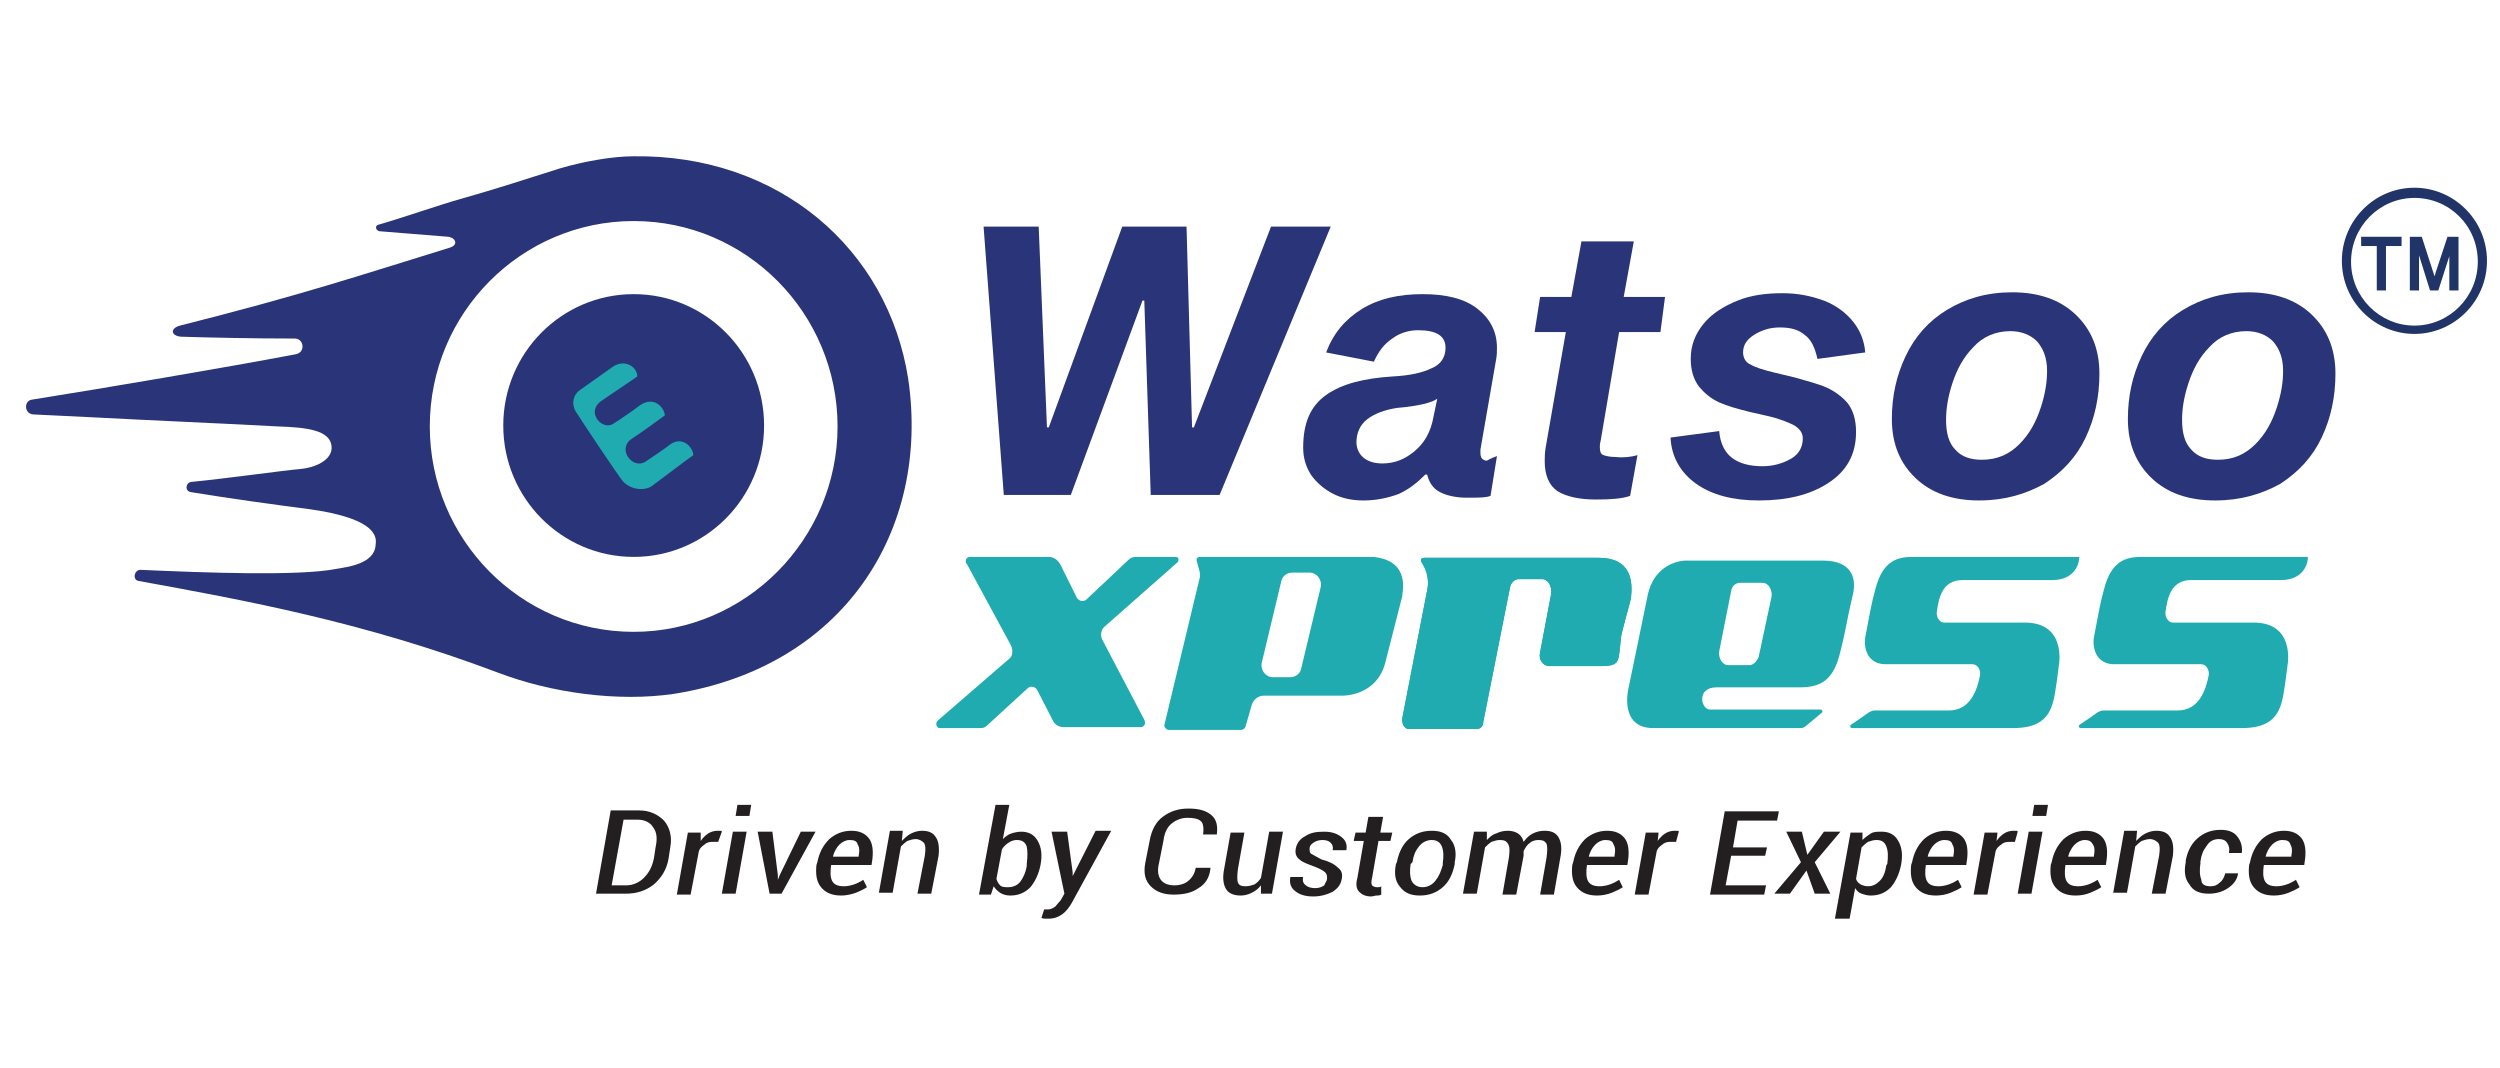 <?xml version="1.0" encoding="utf-8"?><svg width="192" height="82" viewBox="0 0 192 82" fill="none" xmlns="http://www.w3.org/2000/svg">
<rect width="192" height="82" fill="white"/>
<path fill-rule="evenodd" clip-rule="evenodd" d="M74.481 42.77H80.547C80.899 42.77 81.252 42.983 81.464 43.41L82.663 45.826C82.804 46.181 83.227 46.252 83.439 46.039L86.683 42.983C86.824 42.841 87.036 42.77 87.177 42.77C87.177 42.77 89.927 42.77 90.28 42.77C90.562 42.77 90.562 43.054 90.421 43.197C90.351 43.268 84.779 48.171 84.779 48.171C84.567 48.384 84.496 48.81 84.638 49.094L87.882 55.276C88.023 55.56 87.882 55.845 87.6 55.845H81.675C81.323 55.845 80.97 55.632 80.829 55.276L79.7 53.074C79.559 52.718 79.136 52.647 78.924 52.86L75.821 55.703C75.68 55.845 75.539 55.916 75.327 55.916H72.153C71.942 55.916 71.801 55.56 72.012 55.347L77.514 50.587C77.796 50.373 77.796 49.947 77.655 49.592L74.269 43.339C74.058 43.126 74.199 42.77 74.481 42.77Z" fill="#20ABB1"/>
<path fill-rule="evenodd" clip-rule="evenodd" d="M105.445 42.77C102.976 42.77 94.018 42.77 92.184 42.77C91.832 42.77 91.902 43.054 91.902 43.054L92.114 43.836C92.184 44.049 92.184 44.263 92.114 44.476L89.434 55.632C89.363 55.845 89.575 56.058 89.786 56.058H95.288C95.429 56.058 95.57 55.987 95.641 55.845L96.134 54.139C96.275 53.713 96.628 53.429 97.051 53.429H102.976C102.976 53.429 105.797 53.571 106.432 50.729L107.702 45.755C107.631 45.684 108.477 43.054 105.445 42.77ZM99.097 52.008H97.757C97.192 52.008 96.769 51.439 96.91 50.871L98.391 44.689C98.462 44.263 98.814 43.978 99.238 43.978H100.578C101.142 43.978 101.565 44.547 101.424 45.115L99.943 51.297C99.873 51.723 99.52 52.008 99.097 52.008Z" fill="#20ABB1"/>
<path fill-rule="evenodd" clip-rule="evenodd" d="M109.183 43.196C109.465 43.623 109.817 44.404 109.606 45.328L107.701 55.134C107.631 55.56 107.843 55.986 108.195 55.986H113.415C113.697 55.986 113.908 55.773 113.908 55.489L115.954 45.186C116.024 44.759 116.306 44.475 116.659 44.475H118.422C118.916 44.475 119.198 45.044 119.128 45.612L118.281 50.089C118.14 50.657 118.493 51.154 118.987 51.154H122.936C124.488 51.154 124.276 50.799 124.488 49.023C124.488 48.668 125.193 46.323 125.264 45.896C125.405 44.617 125.264 42.841 122.795 42.841C120.327 42.841 109.817 42.841 109.394 42.841C108.971 42.841 109.183 43.196 109.183 43.196Z" fill="#20ABB1"/>
<path fill-rule="evenodd" clip-rule="evenodd" d="M109.183 43.196C109.465 43.623 109.817 44.404 109.606 45.328L107.701 55.134C107.631 55.56 107.843 55.986 108.195 55.986H113.415C113.697 55.986 113.908 55.773 113.908 55.489L115.954 45.186C116.024 44.759 116.306 44.475 116.659 44.475H118.422C118.916 44.475 119.198 45.044 119.128 45.612L118.281 50.089C118.14 50.657 118.493 51.154 118.987 51.154H122.936C124.488 51.154 124.276 50.799 124.488 49.023C124.488 48.668 125.193 46.323 125.264 45.896C125.405 44.617 125.264 42.841 122.795 42.841C120.327 42.841 109.817 42.841 109.394 42.841C108.971 42.841 109.183 43.196 109.183 43.196Z" fill="#20ABB1"/>
<path fill-rule="evenodd" clip-rule="evenodd" d="M140.005 43.054C137.607 43.054 129.425 43.054 129.425 43.054C129.425 43.054 127.098 43.054 126.534 45.754C126.252 47.175 125.052 52.931 125.052 52.931C125.052 52.931 124.347 55.916 126.957 55.916H138.313C138.454 55.916 138.595 55.844 138.665 55.773C139.018 55.489 139.794 54.85 139.864 54.779C140.005 54.708 140.005 54.494 139.794 54.494C138.101 54.494 131.965 54.494 131.33 54.494C130.625 54.494 130.272 52.789 131.824 52.789C133.305 52.789 136.902 52.789 138.242 52.789C139.935 52.789 140.852 52.15 141.345 50.018C141.769 48.383 141.91 47.247 142.262 45.825C142.615 44.546 142.333 43.054 140.005 43.054ZM134.363 51.084H132.74C132.247 51.084 131.965 50.515 132.035 50.018L132.952 45.399C133.023 44.973 133.305 44.76 133.657 44.76H135.35C135.844 44.76 136.126 45.328 136.055 45.825L135.068 50.444C134.927 50.799 134.645 51.084 134.363 51.084Z" fill="#20ABB1"/>
<path fill-rule="evenodd" clip-rule="evenodd" d="M159.684 42.77C159.684 42.77 148.116 42.77 146.917 42.77C145.718 42.77 144.59 43.054 144.026 45.257C143.743 46.252 143.602 47.105 143.25 48.952C143.109 49.805 143.461 51.013 144.801 51.013H151.502C151.855 51.013 152.137 51.439 152.066 51.866C151.855 52.931 151.361 54.566 149.668 54.566H143.955C143.814 54.566 143.673 54.637 143.532 54.708C143.532 54.708 142.333 55.56 142.192 55.632C142.051 55.703 142.051 55.916 142.262 55.916C144.308 55.916 152.983 55.916 154.605 55.916C156.439 55.916 157.356 55.276 157.709 53.784C157.85 53.287 158.061 51.581 158.132 51.013C158.132 51.013 158.696 47.815 155.522 47.815H149.315C148.963 47.815 148.681 47.389 148.751 46.963C148.892 46.039 149.104 44.547 150.726 44.547C151.431 44.547 156.228 44.547 157.638 44.547C159.119 44.547 159.684 43.552 159.684 42.77Z" fill="#20ABB1"/>
<path fill-rule="evenodd" clip-rule="evenodd" d="M177.246 42.77C177.246 42.77 165.679 42.77 164.48 42.77C163.281 42.77 162.152 43.054 161.588 45.257C161.306 46.252 161.165 47.105 160.812 48.952C160.671 49.805 161.024 51.013 162.364 51.013H169.064C169.417 51.013 169.699 51.439 169.629 51.866C169.417 52.931 168.923 54.566 167.231 54.566H161.517C161.376 54.566 161.235 54.637 161.094 54.708C161.094 54.708 159.895 55.56 159.754 55.632C159.613 55.703 159.613 55.916 159.825 55.916C161.87 55.916 170.546 55.916 172.168 55.916C174.002 55.916 174.919 55.276 175.271 53.784C175.412 53.287 175.624 51.581 175.694 51.013C175.694 51.013 176.259 47.815 173.085 47.815H166.878C166.525 47.815 166.243 47.389 166.314 46.963C166.455 46.039 166.666 44.547 168.289 44.547C168.994 44.547 173.79 44.547 175.201 44.547C176.682 44.547 177.246 43.552 177.246 42.77Z" fill="#20ABB1"/>
<path fill-rule="evenodd" clip-rule="evenodd" d="M69.755 29.127C68.204 19.108 59.81 11.86 48.666 12.002C46.973 12.002 44.716 12.428 43.024 12.926C40.343 13.778 38.157 14.489 35.406 15.271C33.854 15.697 31.033 16.692 29.058 17.26C28.776 17.331 28.847 17.687 29.129 17.758L34.419 18.184C34.983 18.255 35.265 18.823 34.489 19.037C27.577 21.168 23.134 22.661 13.823 25.006C13.047 25.219 13.118 25.787 13.894 25.858C16.151 25.929 19.466 26 22.64 26C23.345 26 23.486 27.066 22.71 27.208C17.068 28.274 8.251 29.766 2.468 30.69C1.833 30.761 1.833 31.756 2.538 31.827C4.019 31.898 5.43 31.969 6.911 32.04C12.342 32.324 16.01 32.467 21.37 32.751C23.557 32.822 25.32 33.035 25.461 34.243C25.602 35.38 24.05 35.948 23.063 36.019C21.511 36.161 17.561 36.73 14.67 37.014C14.246 37.085 14.176 37.725 14.67 37.796C17.703 38.293 21.3 38.791 23.557 39.075C29.481 39.856 28.847 41.562 28.847 41.846C28.776 43.338 26.59 43.551 25.814 43.694C22.922 44.262 15.587 43.978 10.79 43.764C10.297 43.764 10.156 44.546 10.649 44.617C18.831 46.109 27.859 47.744 38.227 51.652C42.318 53.215 47.467 53.926 51.77 53.286C64.748 51.225 71.448 40.78 69.755 29.127ZM48.666 48.525C39.991 48.525 33.008 41.42 33.008 32.751C33.008 24.011 40.061 16.976 48.666 16.976C57.342 16.976 64.324 24.082 64.324 32.751C64.324 41.42 57.271 48.525 48.666 48.525Z" fill="#2A3478"/>
<path d="M48.666 42.77C54.198 42.77 58.682 38.252 58.682 32.68C58.682 27.107 54.198 22.59 48.666 22.59C43.135 22.59 38.651 27.107 38.651 32.68C38.651 38.252 43.135 42.77 48.666 42.77Z" fill="#2A3478"/>
<path fill-rule="evenodd" clip-rule="evenodd" d="M50.006 37.369C49.371 37.724 48.384 37.582 47.82 36.943C47.326 36.303 44.998 32.822 44.223 31.614C43.87 31.045 44.011 30.335 44.505 29.979C45.704 29.127 47.114 28.132 47.114 28.132C48.031 27.563 48.948 28.203 48.948 28.913C48.031 29.553 46.409 30.619 46.127 30.832C44.998 31.685 46.268 33.106 47.114 32.537C47.679 32.182 48.807 31.4 49.16 31.116C50.218 30.406 50.994 31.258 51.064 31.898C50.288 32.466 49.513 33.035 48.455 33.745C47.397 34.527 48.596 36.09 49.583 35.451C49.795 35.309 51.276 34.314 51.417 34.172C52.334 33.461 53.18 34.243 53.251 34.953C52.828 35.237 50.782 36.801 50.006 37.369Z" fill="#20ABB1"/>
<path d="M87.882 23.087H87.741L82.239 38.01H77.091L75.539 17.403H79.771L80.406 32.822H80.547L86.189 17.403H91.126L91.55 32.822H91.691L97.615 17.403H102.2L93.666 38.01H88.376L87.882 23.087Z" fill="#2A3478"/>
<path d="M114.966 35.025L114.473 38.081C114.12 38.223 113.556 38.223 112.639 38.223C111.863 38.223 111.158 38.081 110.593 37.796C110.029 37.512 109.747 37.015 109.606 36.446H109.465C108.83 37.086 108.195 37.583 107.419 37.938C106.644 38.223 105.727 38.436 104.739 38.436C103.893 38.436 103.117 38.294 102.412 37.938C101.706 37.583 101.142 37.086 100.719 36.517C100.296 35.878 100.084 35.167 100.084 34.386C100.084 32.467 100.648 31.188 101.847 30.335C103.046 29.483 104.739 29.056 106.926 28.914C108.266 28.843 109.253 28.63 109.959 28.275C110.664 27.99 111.017 27.422 111.017 26.711C111.017 25.788 110.311 25.361 108.901 25.361C108.195 25.361 107.49 25.575 106.926 26.001C106.291 26.427 105.868 26.996 105.515 27.777L101.847 27.067C102.412 25.575 103.329 24.509 104.598 23.727C105.868 22.945 107.419 22.59 109.253 22.59C111.087 22.59 112.498 22.945 113.485 23.727C114.473 24.509 114.966 25.503 114.966 26.711C114.966 26.996 114.966 27.28 114.896 27.635L113.697 34.528V34.812C113.697 35.025 113.767 35.167 113.838 35.238C113.908 35.309 114.049 35.38 114.191 35.38C114.543 35.167 114.825 35.096 114.966 35.025ZM107.278 31.33C106.361 31.472 105.586 31.756 105.021 32.183C104.457 32.609 104.175 33.249 104.175 33.959C104.175 34.457 104.387 34.883 104.739 35.167C105.092 35.451 105.586 35.593 106.15 35.593C107.067 35.593 107.843 35.309 108.618 34.67C109.394 34.03 109.888 33.178 110.1 31.97L110.382 30.619C110.029 30.904 108.971 31.188 107.278 31.33Z" fill="#2A3478"/>
<path d="M125.758 34.954L125.194 38.08C124.629 38.294 123.712 38.364 122.584 38.364C121.314 38.364 120.327 38.151 119.622 37.725C118.987 37.299 118.634 36.517 118.634 35.451C118.634 35.167 118.634 34.812 118.705 34.385L120.256 25.503H117.858L118.281 22.803H120.68L121.455 18.54H125.476L124.7 22.803H127.874L127.521 25.503H124.347L122.937 33.817C122.866 34.101 122.866 34.243 122.866 34.314C122.866 34.669 122.937 34.883 123.148 34.954C123.36 35.025 123.642 35.096 124.065 35.096C124.7 35.167 125.264 35.096 125.758 34.954Z" fill="#2A3478"/>
<path d="M138.595 25.716C138.101 25.29 137.466 25.148 136.69 25.148C135.914 25.148 135.28 25.361 134.715 25.716C134.151 26.072 133.869 26.498 133.869 27.066C133.869 27.493 134.081 27.848 134.433 27.99C134.786 28.203 135.421 28.416 136.338 28.63L137.819 28.985C138.806 29.269 139.653 29.482 140.287 29.767C140.922 30.051 141.486 30.477 141.91 30.974C142.333 31.543 142.544 32.254 142.544 33.177C142.544 34.883 141.839 36.162 140.428 37.085C139.018 38.009 137.255 38.435 135.068 38.435C133.093 38.435 131.471 38.009 130.272 37.157C129.073 36.304 128.367 35.096 128.297 33.604L132.035 33.106C132.106 34.03 132.458 34.74 133.023 35.167C133.587 35.593 134.363 35.806 135.35 35.806C136.197 35.806 136.902 35.593 137.537 35.238C138.171 34.883 138.454 34.314 138.454 33.675C138.454 33.248 138.242 32.964 137.819 32.68C137.396 32.467 136.761 32.182 135.844 31.969L134.292 31.614C133.446 31.401 132.67 31.188 132.035 30.904C131.4 30.619 130.907 30.193 130.483 29.695C130.06 29.127 129.849 28.416 129.849 27.564C129.849 26.498 130.201 25.645 130.836 24.864C131.471 24.082 132.388 23.514 133.446 23.087C134.504 22.661 135.632 22.519 136.902 22.519C138.101 22.519 139.088 22.732 140.076 23.087C140.993 23.442 141.769 24.011 142.333 24.721C142.897 25.432 143.179 26.214 143.25 27.066L139.582 27.564C139.37 26.64 139.088 26.072 138.595 25.716Z" fill="#2A3478"/>
<path d="M151.996 38.435C149.95 38.435 148.328 37.867 147.129 36.73C145.93 35.593 145.295 34.101 145.295 32.182C145.295 30.406 145.648 28.843 146.353 27.35C147.059 25.858 148.117 24.65 149.527 23.798C150.938 22.945 152.56 22.448 154.535 22.448C156.58 22.448 158.203 23.016 159.402 24.153C160.601 25.29 161.235 26.782 161.235 28.701C161.235 30.477 160.883 32.111 160.178 33.603C159.472 35.096 158.414 36.233 157.004 37.156C155.593 37.938 153.971 38.435 151.996 38.435ZM154.394 25.432C153.265 25.432 152.278 25.858 151.573 26.64C150.797 27.422 150.303 28.345 149.95 29.411C149.598 30.477 149.457 31.401 149.457 32.253C149.457 33.248 149.668 34.03 150.162 34.527C150.656 35.096 151.361 35.309 152.207 35.309C153.406 35.309 154.323 34.883 155.099 34.101C155.875 33.319 156.369 32.395 156.721 31.33C157.074 30.264 157.215 29.34 157.215 28.487C157.215 27.493 156.933 26.782 156.439 26.213C155.946 25.716 155.24 25.432 154.394 25.432Z" fill="#2A3478"/>
<path d="M170.122 38.435C168.077 38.435 166.455 37.867 165.256 36.73C164.057 35.593 163.422 34.101 163.422 32.182C163.422 30.406 163.775 28.843 164.48 27.35C165.185 25.858 166.243 24.65 167.654 23.798C169.065 22.945 170.687 22.448 172.662 22.448C174.707 22.448 176.329 23.016 177.528 24.153C178.727 25.29 179.362 26.782 179.362 28.701C179.362 30.477 179.01 32.111 178.304 33.603C177.599 35.096 176.541 36.233 175.13 37.156C173.72 37.938 172.097 38.435 170.122 38.435ZM172.521 25.432C171.392 25.432 170.405 25.858 169.699 26.64C168.923 27.422 168.43 28.345 168.077 29.411C167.724 30.477 167.583 31.401 167.583 32.253C167.583 33.248 167.795 34.03 168.289 34.527C168.782 35.096 169.488 35.309 170.334 35.309C171.533 35.309 172.45 34.883 173.226 34.101C174.002 33.319 174.495 32.395 174.848 31.33C175.201 30.264 175.342 29.34 175.342 28.487C175.342 27.493 175.06 26.782 174.566 26.213C174.072 25.716 173.367 25.432 172.521 25.432Z" fill="#2A3478"/>
<path d="M181.337 18.895H182.536V22.306H183.242V18.895H184.441V18.184H181.337V18.895Z" fill="#203468"/>
<path d="M187.967 18.185L187.05 20.956C187.05 21.027 186.98 21.169 186.98 21.24C186.98 21.169 186.909 21.098 186.909 21.027L185.992 18.185H185.075V22.306H185.781V19.606L186.627 22.306H187.262L188.108 19.677V22.306H188.814V18.185H187.967Z" fill="#203468"/>
<path d="M185.428 25.645C182.395 25.645 179.856 23.158 179.856 20.032C179.856 16.976 182.325 14.418 185.428 14.418C188.461 14.418 191 16.905 191 20.032C191 23.158 188.461 25.645 185.428 25.645ZM185.428 15.2C182.748 15.2 180.561 17.403 180.561 20.103C180.561 22.803 182.748 25.006 185.428 25.006C188.108 25.006 190.295 22.803 190.295 20.103C190.295 17.332 188.108 15.2 185.428 15.2Z" fill="#203468"/>
<path fill-rule="evenodd" clip-rule="evenodd" d="M175.271 64.513C174.989 64.513 174.707 64.656 174.496 64.869C174.284 65.082 174.072 65.437 174.002 65.793H175.977V65.721C176.047 65.366 176.047 65.082 175.906 64.869C175.836 64.585 175.624 64.513 175.271 64.513ZM174.637 68.777C173.931 68.777 173.438 68.564 173.085 68.137C172.732 67.711 172.662 67.143 172.732 66.432L172.803 66.219C172.944 65.508 173.226 64.94 173.72 64.442C174.213 64.016 174.778 63.803 175.412 63.803C176.047 63.803 176.47 64.016 176.753 64.371C177.035 64.727 177.105 65.295 177.035 65.935L176.964 66.432H173.861C173.79 66.929 173.79 67.356 173.931 67.64C174.072 67.924 174.354 68.066 174.848 68.066C175.13 68.066 175.412 67.995 175.624 67.924C175.836 67.853 176.118 67.711 176.329 67.569L176.611 68.137C176.4 68.279 176.118 68.422 175.765 68.564C175.412 68.706 174.989 68.777 174.637 68.777ZM169.77 68.066C170.052 68.066 170.264 67.995 170.475 67.782C170.687 67.64 170.828 67.356 170.898 67.072H171.886C171.815 67.569 171.533 67.924 171.11 68.208C170.687 68.493 170.193 68.635 169.629 68.635C168.923 68.635 168.43 68.422 168.148 67.924C167.795 67.498 167.724 66.929 167.866 66.219V66.077C168.007 65.366 168.289 64.798 168.782 64.371C169.276 63.945 169.84 63.732 170.546 63.732C171.11 63.732 171.533 63.874 171.815 64.229C172.097 64.585 172.239 65.011 172.168 65.508H171.181C171.251 65.153 171.181 64.94 171.039 64.727C170.898 64.513 170.687 64.442 170.405 64.442C170.052 64.442 169.699 64.585 169.488 64.94C169.206 65.295 169.065 65.65 168.994 66.148V66.29C168.924 66.787 168.923 67.214 169.065 67.569C169.065 67.924 169.347 68.066 169.77 68.066ZM164.057 64.585C164.268 64.371 164.48 64.158 164.762 64.016C165.044 63.874 165.326 63.803 165.608 63.803C166.102 63.803 166.455 63.945 166.666 64.3C166.878 64.585 166.949 65.082 166.878 65.721L166.314 68.635H165.256L165.82 65.721C165.891 65.224 165.891 64.94 165.75 64.727C165.608 64.585 165.397 64.442 165.115 64.442C164.903 64.442 164.692 64.513 164.48 64.585C164.268 64.727 164.127 64.869 163.986 65.011L163.351 68.564H162.293L163.14 63.803H164.127L164.057 64.585ZM160.107 64.513C159.825 64.513 159.543 64.656 159.331 64.869C159.12 65.082 158.908 65.437 158.837 65.793H160.812V65.721C160.883 65.366 160.883 65.082 160.742 64.869C160.601 64.585 160.389 64.513 160.107 64.513ZM159.402 68.777C158.696 68.777 158.203 68.564 157.85 68.137C157.497 67.711 157.427 67.143 157.497 66.432L157.568 66.219C157.709 65.508 157.991 64.94 158.485 64.442C158.978 64.016 159.543 63.803 160.178 63.803C160.812 63.803 161.235 64.016 161.518 64.371C161.8 64.727 161.87 65.295 161.8 65.935L161.729 66.432H158.626C158.555 66.929 158.555 67.356 158.696 67.64C158.837 67.924 159.12 68.066 159.613 68.066C159.895 68.066 160.178 67.995 160.389 67.924C160.601 67.853 160.883 67.711 161.094 67.569L161.377 68.137C161.165 68.279 160.883 68.422 160.53 68.564C160.178 68.706 159.825 68.777 159.402 68.777ZM157.145 62.666H156.087L156.228 61.813H157.286L157.145 62.666ZM156.016 68.635H154.958L155.805 63.874H156.863L156.016 68.635ZM154.747 64.656H154.253C154.041 64.656 153.83 64.727 153.689 64.869C153.477 65.011 153.336 65.153 153.265 65.366L152.631 68.706H151.573L152.419 63.945H153.406L153.336 64.585C153.477 64.371 153.689 64.158 153.9 64.016C154.112 63.874 154.394 63.803 154.605 63.803C154.676 63.803 154.747 63.803 154.817 63.803C154.888 63.803 154.958 63.803 154.958 63.874L154.747 64.656ZM149.316 64.513C149.033 64.513 148.751 64.656 148.54 64.869C148.328 65.082 148.117 65.437 148.046 65.793H150.021V65.721C150.091 65.366 150.091 65.082 149.95 64.869C149.88 64.585 149.668 64.513 149.316 64.513ZM148.681 68.777C147.975 68.777 147.482 68.564 147.129 68.137C146.776 67.711 146.706 67.143 146.776 66.432L146.847 66.219C146.988 65.508 147.27 64.94 147.764 64.442C148.258 64.016 148.822 63.803 149.457 63.803C150.091 63.803 150.515 64.016 150.797 64.371C151.079 64.727 151.149 65.295 151.079 65.935L151.008 66.432H147.905C147.834 66.929 147.834 67.356 147.975 67.64C148.117 67.924 148.399 68.066 148.892 68.066C149.175 68.066 149.457 67.995 149.668 67.924C149.88 67.853 150.162 67.711 150.374 67.569L150.656 68.137C150.444 68.279 150.162 68.422 149.809 68.564C149.457 68.706 149.033 68.777 148.681 68.777ZM144.943 66.361C145.013 65.793 145.013 65.366 144.872 65.011C144.731 64.656 144.519 64.513 144.096 64.513C143.885 64.513 143.673 64.585 143.461 64.656C143.25 64.798 143.109 64.94 142.968 65.082L142.544 67.498C142.615 67.711 142.686 67.782 142.897 67.924C143.038 67.995 143.25 68.066 143.461 68.066C143.814 68.066 144.096 67.924 144.378 67.64C144.66 67.356 144.802 66.929 144.872 66.432L144.943 66.361ZM146.001 66.432C145.859 67.143 145.577 67.711 145.225 68.137C144.802 68.564 144.308 68.777 143.673 68.777C143.391 68.777 143.179 68.706 142.968 68.635C142.756 68.564 142.615 68.422 142.474 68.208L142.051 70.553H140.922L142.121 63.945H143.038V64.513C143.25 64.3 143.461 64.158 143.673 64.016C143.885 63.874 144.167 63.874 144.519 63.874C145.084 63.874 145.507 64.087 145.789 64.585C146.071 65.082 146.142 65.65 146.001 66.432V66.432ZM138.806 65.65L140.076 63.874H141.345L139.371 66.219L140.57 68.635H139.371L138.736 66.858L137.466 68.635H136.267L138.313 66.219L137.184 63.874H138.383L138.806 65.65ZM135.562 65.721H132.952L132.529 67.995H135.632L135.491 68.706H131.33L132.458 62.311H136.62L136.479 63.021H133.446L133.093 65.082H135.703L135.562 65.721ZM128.72 64.656H128.226C128.015 64.656 127.803 64.727 127.662 64.869C127.451 65.011 127.31 65.153 127.239 65.366L126.604 68.706H125.546L126.393 63.945H127.38L127.31 64.585C127.451 64.371 127.662 64.158 127.874 64.016C128.085 63.874 128.368 63.803 128.579 63.803C128.65 63.803 128.72 63.803 128.791 63.803C128.861 63.803 128.932 63.803 128.932 63.874L128.72 64.656ZM123.289 64.513C123.007 64.513 122.725 64.656 122.513 64.869C122.302 65.082 122.09 65.437 122.02 65.793H123.995V65.721C124.065 65.366 124.065 65.082 123.924 64.869C123.853 64.585 123.642 64.513 123.289 64.513ZM122.654 68.777C121.949 68.777 121.455 68.564 121.103 68.137C120.75 67.711 120.68 67.143 120.75 66.432L120.821 66.219C120.962 65.508 121.244 64.94 121.738 64.442C122.231 64.016 122.795 63.803 123.43 63.803C124.065 63.803 124.488 64.016 124.77 64.371C125.053 64.727 125.123 65.295 125.053 65.935L124.982 66.432H121.879C121.808 66.929 121.808 67.356 121.949 67.64C122.09 67.924 122.372 68.066 122.866 68.066C123.148 68.066 123.43 67.995 123.642 67.924C123.853 67.853 124.136 67.711 124.347 67.569L124.629 68.137C124.418 68.279 124.136 68.422 123.783 68.564C123.43 68.706 123.007 68.777 122.654 68.777ZM114.191 64.513C114.402 64.3 114.614 64.087 114.896 64.016C115.178 63.874 115.46 63.803 115.813 63.803C116.095 63.803 116.377 63.874 116.589 64.016C116.8 64.158 116.941 64.371 117.012 64.656C117.223 64.371 117.435 64.158 117.717 64.016C117.999 63.874 118.281 63.803 118.634 63.803C119.128 63.803 119.48 63.945 119.692 64.3C119.904 64.656 119.974 65.153 119.833 65.864L119.339 68.706H118.281L118.775 65.864C118.846 65.366 118.846 65.011 118.775 64.798C118.634 64.585 118.493 64.513 118.14 64.513C117.929 64.513 117.647 64.585 117.506 64.727C117.294 64.869 117.153 65.082 117.012 65.366C117.012 65.437 117.012 65.508 117.012 65.579C117.012 65.65 117.012 65.65 117.012 65.721L116.448 68.706H115.39L115.883 65.864C115.954 65.366 115.954 65.011 115.813 64.798C115.672 64.585 115.531 64.513 115.178 64.513C114.966 64.513 114.755 64.585 114.543 64.656C114.332 64.798 114.191 64.94 114.05 65.082L113.415 68.635H112.357L113.203 63.874H114.191V64.513ZM108.336 66.361C108.266 66.858 108.266 67.285 108.407 67.64C108.548 67.924 108.83 68.137 109.253 68.137C109.606 68.137 109.959 67.995 110.241 67.64C110.523 67.285 110.664 66.929 110.805 66.432V66.29C110.876 65.793 110.876 65.366 110.734 65.011C110.593 64.656 110.311 64.513 109.959 64.513C109.606 64.513 109.253 64.656 108.971 65.011C108.689 65.366 108.548 65.721 108.477 66.219L108.336 66.361ZM107.278 66.219C107.419 65.508 107.702 64.869 108.195 64.442C108.689 64.016 109.253 63.803 109.959 63.803C110.664 63.803 111.158 64.016 111.44 64.513C111.792 64.94 111.863 65.579 111.722 66.219V66.361C111.581 67.072 111.299 67.711 110.805 68.137C110.311 68.564 109.747 68.777 109.042 68.777C108.336 68.777 107.843 68.564 107.49 68.066C107.137 67.64 107.067 67.072 107.208 66.361L107.278 66.219ZM106.22 62.737L106.009 63.945H106.926L106.785 64.585H105.868L105.374 67.427C105.304 67.711 105.304 67.853 105.374 67.995C105.445 68.066 105.586 68.137 105.727 68.137C105.797 68.137 105.868 68.137 105.868 68.137C105.938 68.137 106.009 68.137 106.079 68.066V68.706C105.938 68.777 105.868 68.777 105.727 68.777C105.586 68.777 105.445 68.848 105.304 68.848C104.88 68.848 104.598 68.706 104.387 68.493C104.175 68.279 104.104 67.924 104.246 67.427L104.739 64.585H103.963L104.104 63.945H104.88L105.092 62.737H106.22ZM101.918 67.498C101.918 67.285 101.918 67.143 101.777 67.001C101.636 66.858 101.354 66.716 101.001 66.574C100.437 66.361 100.014 66.219 99.802 66.006C99.52 65.793 99.449 65.508 99.52 65.153C99.59 64.798 99.802 64.442 100.225 64.229C100.648 63.945 101.072 63.874 101.706 63.874C102.271 63.874 102.694 64.016 103.046 64.3C103.399 64.585 103.47 64.94 103.399 65.295H102.341C102.412 65.082 102.341 64.869 102.2 64.727C102.059 64.585 101.847 64.513 101.565 64.513C101.283 64.513 101.072 64.585 100.86 64.727C100.648 64.869 100.578 65.011 100.578 65.153C100.578 65.366 100.578 65.508 100.719 65.579C100.86 65.65 101.072 65.793 101.495 66.006C102.059 66.148 102.482 66.361 102.764 66.645C103.046 66.858 103.117 67.143 103.046 67.498C102.976 67.924 102.764 68.208 102.341 68.493C101.918 68.706 101.424 68.848 100.86 68.848C100.225 68.848 99.802 68.706 99.449 68.422C99.097 68.137 99.026 67.782 99.097 67.356H100.084C100.014 67.64 100.084 67.853 100.296 67.995C100.437 68.137 100.719 68.208 101.001 68.208C101.283 68.208 101.495 68.137 101.706 67.995C101.777 67.782 101.918 67.64 101.918 67.498ZM96.84 68.635V67.995C96.628 68.279 96.416 68.422 96.134 68.564C95.852 68.706 95.57 68.777 95.288 68.777C94.794 68.777 94.371 68.635 94.159 68.279C93.948 67.924 93.877 67.427 94.018 66.716L94.512 63.945H95.57L95.076 66.716C95.006 67.214 95.006 67.64 95.076 67.782C95.147 67.995 95.359 68.066 95.641 68.066C95.923 68.066 96.134 67.995 96.346 67.924C96.558 67.782 96.699 67.64 96.84 67.427L97.475 63.874H98.532L97.686 68.635H96.84ZM92.96 66.716C92.89 67.427 92.537 67.924 92.043 68.208C91.55 68.564 90.915 68.706 90.139 68.706C89.363 68.706 88.799 68.493 88.376 68.066C87.953 67.64 87.812 67.072 87.953 66.29L88.305 64.513C88.446 63.732 88.799 63.092 89.293 62.737C89.857 62.311 90.492 62.097 91.268 62.097C92.043 62.097 92.608 62.24 93.031 62.595C93.454 62.95 93.525 63.448 93.454 64.087H92.396C92.467 63.59 92.396 63.234 92.255 63.092C92.043 62.879 91.691 62.808 91.197 62.808C90.774 62.808 90.351 62.95 89.998 63.234C89.645 63.519 89.434 63.945 89.363 64.513L89.011 66.29C88.87 66.858 88.94 67.285 89.152 67.569C89.363 67.853 89.716 67.995 90.21 67.995C90.633 67.995 91.056 67.853 91.268 67.64C91.55 67.427 91.761 67.072 91.832 66.645H92.96V66.716ZM82.381 67.001V67.285L84.144 63.803H85.343L82.31 69.345C82.099 69.701 81.887 69.985 81.605 70.198C81.323 70.411 80.97 70.553 80.547 70.553C80.476 70.553 80.335 70.553 80.265 70.553C80.194 70.553 80.053 70.553 79.983 70.482L80.194 69.843C80.194 69.843 80.265 69.843 80.335 69.843C80.406 69.843 80.476 69.843 80.476 69.843C80.688 69.843 80.829 69.772 81.04 69.63C81.181 69.487 81.323 69.274 81.464 69.132L81.746 68.635L80.758 63.874H81.957L82.381 67.001ZM78.854 66.361C78.924 65.793 78.924 65.366 78.854 65.011C78.713 64.656 78.501 64.513 78.078 64.513C77.867 64.513 77.655 64.585 77.443 64.727C77.232 64.869 77.091 65.011 76.95 65.224L76.526 67.498C76.597 67.711 76.668 67.853 76.808 67.995C76.95 68.137 77.161 68.137 77.443 68.137C77.796 68.137 78.149 67.995 78.36 67.711C78.572 67.427 78.783 67.001 78.854 66.503V66.361ZM79.912 66.432C79.771 67.143 79.489 67.711 79.136 68.137C78.713 68.564 78.219 68.777 77.584 68.777C77.302 68.777 77.02 68.706 76.808 68.564C76.597 68.422 76.456 68.279 76.315 68.066L76.103 68.706H75.186L76.456 61.813H77.514L77.02 64.442C77.232 64.229 77.443 64.087 77.655 64.016C77.867 63.945 78.149 63.874 78.431 63.874C78.995 63.874 79.418 64.087 79.7 64.585C79.983 65.082 80.053 65.65 79.912 66.432V66.432ZM69.262 64.585C69.473 64.371 69.685 64.158 69.967 64.016C70.249 63.874 70.531 63.803 70.813 63.803C71.307 63.803 71.66 63.945 71.871 64.3C72.083 64.585 72.153 65.082 72.083 65.721L71.519 68.635H70.461L71.025 65.721C71.095 65.224 71.095 64.94 70.954 64.727C70.813 64.585 70.602 64.442 70.32 64.442C70.108 64.442 69.896 64.513 69.685 64.585C69.473 64.727 69.332 64.869 69.191 65.011L68.556 68.564H67.498L68.345 63.803H69.332L69.262 64.585ZM65.241 64.513C64.959 64.513 64.677 64.656 64.465 64.869C64.254 65.082 64.042 65.437 63.972 65.793H65.947V65.721C66.017 65.366 66.017 65.082 65.876 64.869C65.805 64.585 65.594 64.513 65.241 64.513ZM64.606 68.777C63.901 68.777 63.407 68.564 63.055 68.137C62.702 67.711 62.632 67.143 62.702 66.432L62.773 66.219C62.914 65.508 63.196 64.94 63.69 64.442C64.183 64.016 64.748 63.803 65.382 63.803C66.017 63.803 66.44 64.016 66.722 64.371C67.005 64.727 67.075 65.295 67.005 65.935L66.934 66.432H63.831C63.76 66.929 63.76 67.356 63.901 67.64C64.042 67.924 64.324 68.066 64.818 68.066C65.1 68.066 65.382 67.995 65.594 67.924C65.805 67.853 66.088 67.711 66.299 67.569L66.581 68.137C66.37 68.279 66.088 68.422 65.735 68.564C65.312 68.706 64.959 68.777 64.606 68.777ZM59.74 67.214V67.569L59.881 67.214L61.503 63.874H62.632L60.022 68.635H59.105L58.188 63.874H59.317L59.74 67.214ZM57.553 62.666H56.495L56.636 61.813H57.694L57.553 62.666ZM56.495 68.635H55.437L56.284 63.874H57.342L56.495 68.635ZM55.155 64.656H54.661C54.45 64.656 54.238 64.727 54.097 64.869C53.886 65.011 53.745 65.153 53.674 65.366L53.039 68.706H51.981L52.828 63.945H53.815V64.585C53.956 64.371 54.168 64.158 54.379 64.016C54.591 63.874 54.873 63.803 55.085 63.803C55.155 63.803 55.226 63.803 55.296 63.803C55.367 63.803 55.437 63.803 55.437 63.874L55.155 64.656ZM47.89 62.95L46.974 67.995H48.102C48.596 67.995 49.089 67.782 49.442 67.427C49.865 67.001 50.077 66.574 50.218 65.935L50.359 65.011C50.5 64.371 50.429 63.874 50.147 63.519C49.936 63.163 49.513 62.95 48.948 62.95H47.89V62.95ZM45.774 68.635L46.903 62.24H49.089C49.865 62.24 50.5 62.524 50.994 63.021C51.417 63.519 51.629 64.229 51.487 65.011L51.346 65.935C51.205 66.787 50.782 67.427 50.218 67.924C49.583 68.422 48.878 68.635 48.031 68.635H45.774Z" fill="#231F20"/>
</svg>
